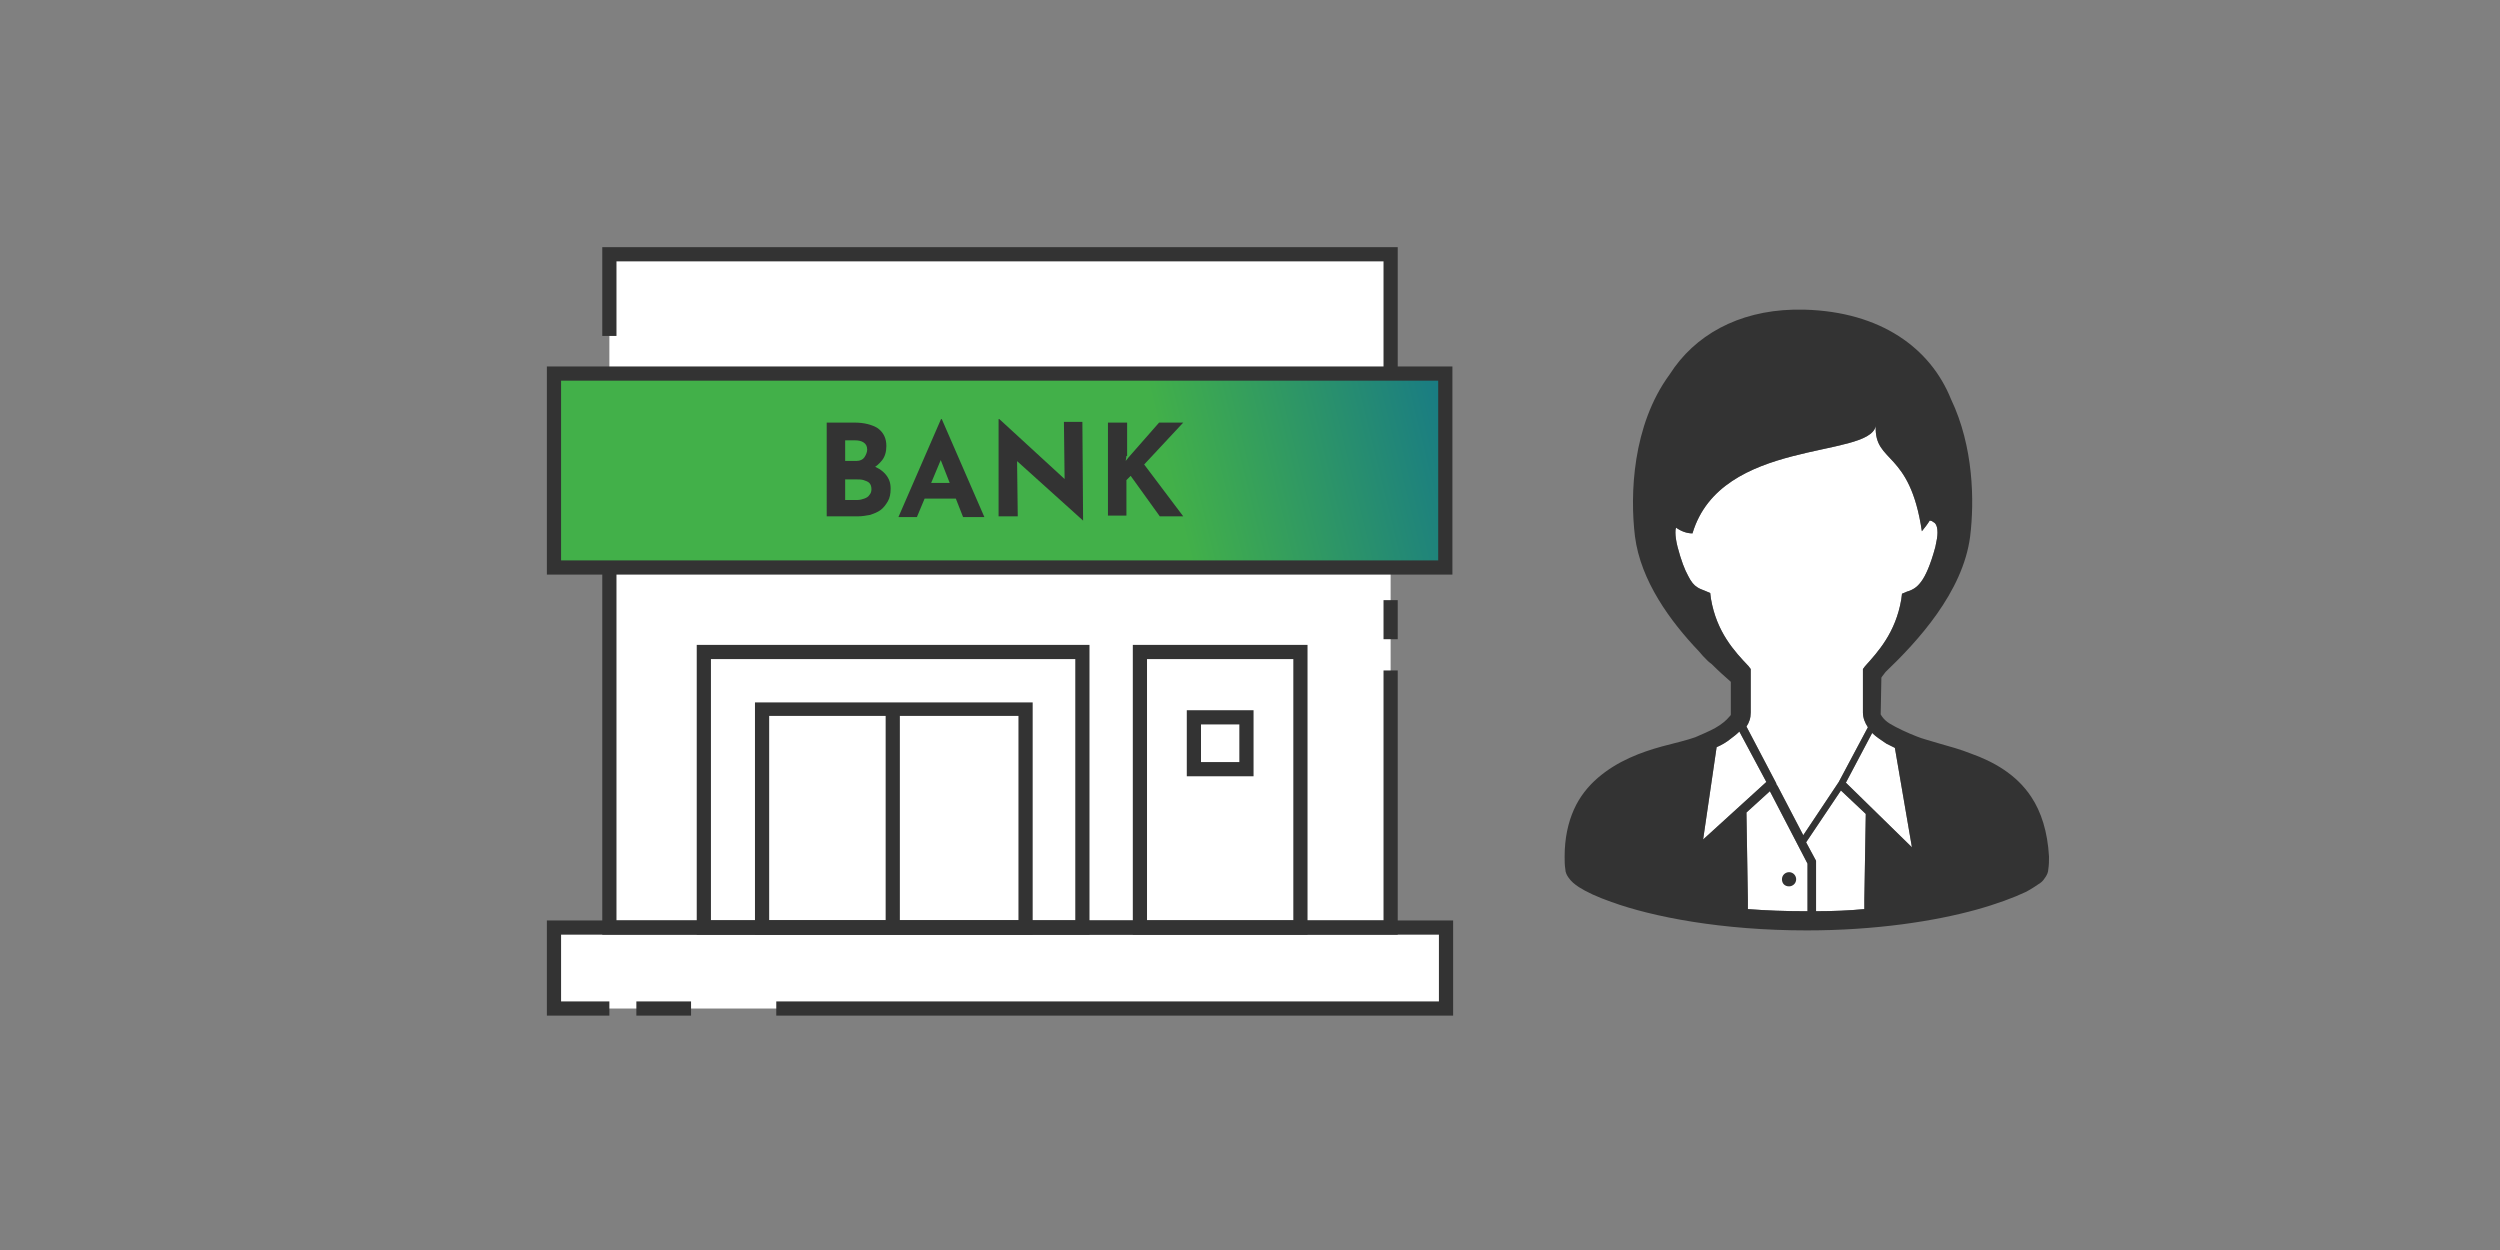 <?xml version="1.0" encoding="utf-8"?>
<!-- Generator: Adobe Illustrator 25.2.3, SVG Export Plug-In . SVG Version: 6.00 Build 0)  -->
<svg version="1.1" id="レイヤー_1" xmlns="http://www.w3.org/2000/svg" xmlns:xlink="http://www.w3.org/1999/xlink" x="0px"
	 y="0px" width="352px" height="176px" viewBox="0 0 352 176" style="enable-background:new 0 0 352 176;" xml:space="preserve">
<rect x="0" y="0" width="352" height="176" fill="#808080" stroke="none"/>
<style type="text/css">
	.st0{fill:#FFFFFF;}
	.st1{fill:url(#SVGID_1_);}
	.st2{fill:#333333;}
</style>
<rect x="85.8" y="35.8" class="st0" width="110" height="94.9"/>
<rect x="78" y="130.6" class="st0" width="125.5" height="11.4"/>
<linearGradient id="SVGID_1_" gradientUnits="userSpaceOnUse" x1="72.737" y1="82.945" x2="225.893" y2="45.373">
	<stop  offset="0.59" style="stop-color:#42B049"/>
	<stop  offset="1" style="stop-color:#005CA7"/>
</linearGradient>
<rect x="78" y="52.6" class="st1" width="125.5" height="27.2"/>
<polygon class="st2" points="196.8,131.6 84.8,131.6 84.8,79.9 86.8,79.9 86.8,129.6 194.8,129.6 194.8,94.4 196.8,94.4 "/>
<rect x="194.8" y="84.5" class="st2" width="2" height="5.5"/>
<polygon class="st2" points="196.8,52.6 194.8,52.6 194.8,36.8 86.8,36.8 86.8,47.3 84.8,47.3 84.8,34.8 196.8,34.8 "/>
<polygon class="st2" points="204.6,143 109.3,143 109.3,141 202.6,141 202.6,131.6 79,131.6 79,141 85.8,141 85.8,143 77,143 
	77,129.6 204.6,129.6 "/>
<rect x="89.6" y="141" class="st2" width="7.7" height="2"/>
<path class="st2" d="M204.6,80.9H77V51.6h127.5V80.9z M79,78.9h123.5V53.6H79V78.9z"/>
<g>
	<g>
		<path class="st0" d="M240.9,84.3l-0.1-0.8l-0.7-0.3c-0.5-0.2-0.8-0.3-1.1-0.5c-0.5-0.3-0.9-0.8-1.3-1.6c-0.5-0.9-1-2.2-1.5-4.1
			c-0.2-0.8-0.3-1.5-0.3-2c0-0.3,0-0.5,0.1-0.7c0.7,0.5,1.5,0.8,2.3,0.8c4-13.4,24.8-10.5,25.8-15.1c-0.2,5.3,4.8,3.3,6.5,14.8
			c0.4-0.5,0.8-1,1.1-1.5c0.2,0,0.4,0.1,0.5,0.2c0.2,0.1,0.3,0.2,0.4,0.4c0.1,0.2,0.2,0.5,0.2,1.1c0,0.5-0.1,1.1-0.3,2
			c-0.7,2.6-1.4,4.1-2,4.9c-0.3,0.4-0.6,0.7-0.9,0.9c-0.3,0.2-0.7,0.4-1.1,0.5l-0.7,0.3l-0.1,0.8c-0.8,4.7-3.3,7.4-5.1,9.4l-0.3,0.4
			v0.5c0,2.4,0,4.2,0,5.6c0,0.8,0.3,1.5,0.7,2.1l-4.1,7.7l-5,7.5l-3.6-6.9l0,0l-0.2-0.3l0-0.1l-4.2-8c0.4-0.6,0.6-1.2,0.6-2
			c0-1.4,0-3.2,0-5.6v-0.5l-0.3-0.4C244.2,91.7,241.7,89,240.9,84.3z"/>
		<path class="st0" d="M241.7,105.2c0.7-0.3,1.4-0.7,2-1.2c0.4-0.3,0.8-0.6,1.2-1l3.8,7.1l-8.9,8.1L241.7,105.2z"/>
		<path class="st0" d="M254.5,128.3c-0.1,0-0.2,0-0.3,0c-2.8,0-5.5-0.1-8.1-0.3v-1.4l-0.2-12.2l3.3-3l5.3,10.2V128.3z"/>
		<path class="st0" d="M262.5,126.6v1.4c-2.1,0.2-4.4,0.3-6.8,0.3v-7.1l-1.4-2.6l4.9-7.3l3.5,3.3L262.5,126.6z"/>
		<path class="st0" d="M259.9,110.2l3.7-7c0.6,0.6,1.3,1,2,1.5c0.4,0.2,0.8,0.4,1.2,0.6l2.4,14L259.9,110.2z"/>
		<path class="st0" d="M251.9,124.8c0.5,0,1-0.4,1-1c0-0.5-0.4-1-1-1c-0.5,0-1,0.4-1,1C250.9,124.4,251.3,124.8,251.9,124.8z"/>
	</g>
	<g>
		<path class="st2" d="M286,112.2c-2.1-3.2-5.4-5-8.5-6.1c-1.5-0.6-3-1-4.4-1.4c-1.3-0.4-2.5-0.7-3.2-1c-1.3-0.5-2.8-1.2-3.8-1.8
			c-0.5-0.3-0.9-0.7-1.1-1c-0.1-0.1-0.1-0.2-0.2-0.3l0.1-5.2c0,0,0.2-0.3,0.6-0.8c4.4-4.2,10.9-11.2,11.9-19.1
			c0.6-4.9,0.5-12.6-2.7-19.3c-2.9-7.2-9.9-12.3-20.6-12.6c-0.1,0-0.2,0-0.3,0c-0.1,0-0.1,0-0.2,0c-0.4,0-0.7,0-1.1,0
			c-7.8,0.2-13.9,3.6-17.4,9.1c-5.3,7.2-5.6,17-4.9,22.8c0.8,6.3,5,12,9,16.2c0.4,0.5,0.8,0.9,1.2,1.3c0.1,0.1,0.3,0.3,0.6,0.5
			c1,1,1.9,1.8,2.7,2.5l0,4.6c0,0.1-0.1,0.2-0.2,0.3c-0.4,0.5-1.1,1.1-2,1.6c-0.9,0.5-1.9,0.9-2.8,1.3c-1.1,0.4-2.8,0.8-4.7,1.3
			c-2.9,0.8-6.2,2-9,4.4c-1.4,1.2-2.6,2.7-3.4,4.5c-0.8,1.8-1.3,4-1.3,6.6c0,0.6,0,1.2,0.1,1.8c0,0.4,0.2,0.8,0.4,1.1
			c0.4,0.6,0.9,1,1.5,1.4c1.1,0.7,2.6,1.4,4.6,2.1c5.8,2.1,15.5,4,27.5,4c9.7,0,18-1.3,23.8-2.9c2.9-0.8,5.3-1.7,7-2.5
			c0.8-0.4,1.5-0.9,2.1-1.3c0.3-0.2,0.5-0.5,0.7-0.8c0.2-0.3,0.4-0.7,0.4-1.1c0.1-0.6,0.1-1.2,0.1-1.8
			C288.3,117.1,287.4,114.3,286,112.2z M240.9,84.3l-0.1-0.8l-0.7-0.3c-0.5-0.2-0.8-0.3-1.1-0.5c-0.5-0.3-0.9-0.8-1.3-1.6
			c-0.5-0.9-1-2.2-1.5-4.1c-0.2-0.8-0.3-1.5-0.3-2c0-0.3,0-0.5,0.1-0.7c0.7,0.5,1.5,0.8,2.3,0.8c4-13.4,24.8-10.5,25.8-15.1
			c-0.2,5.3,4.8,3.3,6.5,14.8c0.4-0.5,0.8-1,1.1-1.5c0.2,0,0.4,0.1,0.5,0.2c0.2,0.1,0.3,0.2,0.4,0.4c0.1,0.2,0.2,0.5,0.2,1.1
			c0,0.5-0.1,1.1-0.3,2c-0.7,2.6-1.4,4.1-2,4.9c-0.3,0.4-0.6,0.7-0.9,0.9c-0.3,0.2-0.7,0.4-1.1,0.5l-0.7,0.3l-0.1,0.8
			c-0.8,4.7-3.3,7.4-5.1,9.4l-0.3,0.4v0.5c0,2.4,0,4.2,0,5.6c0,0.8,0.3,1.5,0.7,2.1l-4.1,7.7l-5,7.5l-3.6-6.9l0,0l-0.2-0.3l0-0.1
			l-4.2-8c0.4-0.6,0.6-1.2,0.6-2c0-1.4,0-3.2,0-5.6v-0.5l-0.3-0.4C244.2,91.7,241.7,89,240.9,84.3z M241.7,105.2
			c0.7-0.3,1.4-0.7,2-1.2c0.4-0.3,0.8-0.6,1.2-1l3.8,7.1l-8.9,8.1L241.7,105.2z M254.5,128.3c-0.1,0-0.2,0-0.3,0
			c-2.8,0-5.5-0.1-8.1-0.3v-1.4l-0.2-12.2l3.3-3l5.3,10.2V128.3z M262.5,126.6v1.4c-2.1,0.2-4.4,0.3-6.8,0.3v-7.1l-1.4-2.6l4.9-7.3
			l3.5,3.3L262.5,126.6z M259.9,110.2l3.7-7c0.6,0.6,1.3,1,2,1.5c0.4,0.2,0.8,0.4,1.2,0.6l2.4,14L259.9,110.2z"/>
		<path class="st2" d="M251.9,124.8c0.5,0,1-0.4,1-1c0-0.5-0.4-1-1-1c-0.5,0-1,0.4-1,1C250.9,124.4,251.3,124.8,251.9,124.8z"/>
	</g>
</g>
<path class="st2" d="M153.3,131.6H98.1V90.8h55.3V131.6z M100.1,129.6h51.3V92.8h-51.3V129.6z"/>
<path class="st2" d="M145.4,131.6h-39.1V98.9h39.1V131.6z M108.3,129.6h35.1v-28.8h-35.1V129.6z"/>
<rect x="124.7" y="99.9" class="st2" width="2" height="30.8"/>
<path class="st2" d="M184.1,131.6h-24.6V90.8h24.6V131.6z M161.5,129.6h20.6V92.8h-20.6V129.6z"/>
<path class="st2" d="M176.5,109.3h-9.4V100h9.4V109.3z M169.1,107.3h5.4V102h-5.4V107.3z"/>
<g>
	<path class="st2" d="M120.3,59.5c1.4,0,2.5,0.3,3.3,0.8c0.8,0.6,1.2,1.4,1.2,2.5c0,0.8-0.2,1.5-0.6,2c-0.4,0.5-0.9,1-1.6,1.2
		c-0.7,0.3-1.5,0.4-2.4,0.4l-0.4-1.4c1.1,0,2.1,0.2,2.9,0.5c0.8,0.3,1.5,0.7,2,1.3c0.5,0.6,0.7,1.2,0.7,2c0,0.7-0.1,1.3-0.4,1.8
		c-0.3,0.5-0.6,0.9-1,1.2s-0.9,0.5-1.5,0.7c-0.6,0.1-1.1,0.2-1.7,0.2h-4.4V59.5H120.3z M120.6,64.9c0.5,0,0.9-0.2,1.1-0.5
		c0.2-0.3,0.4-0.7,0.4-1.1c0-0.5-0.2-0.8-0.5-1c-0.3-0.2-0.7-0.3-1.2-0.3H119v2.9H120.6z M120.7,70.4c0.4,0,0.7-0.1,1-0.2
		c0.3-0.1,0.6-0.3,0.7-0.5c0.2-0.2,0.3-0.5,0.3-0.8c0-0.4-0.1-0.7-0.3-0.9c-0.2-0.2-0.5-0.3-0.8-0.4c-0.3-0.1-0.7-0.1-1.1-0.1H119
		v2.9H120.7z"/>
	<path class="st2" d="M126.5,72.8l6-13.8h0.1l6,13.8h-3l-3.8-9.7l1.9-1.3l-4.6,11H126.5z M130.6,68h4l0.9,2.2h-5.7L130.6,68z"/>
	<path class="st2" d="M152.5,73.3l-10.1-9.1l0.8,0.4l0.1,8.1h-2.7V59h0.1l9.8,9l-0.6-0.3l-0.1-8.3h2.6L152.5,73.3L152.5,73.3z"/>
	<path class="st2" d="M158.6,64.2l-0.1,0.7l0.4-0.5l4.3-4.9h3.4l-5.5,5.9l5.5,7.3h-3.3l-4.1-5.7l-0.6,0.6v5H156V59.5h2.7V64.2z"/>
</g>
</svg>
